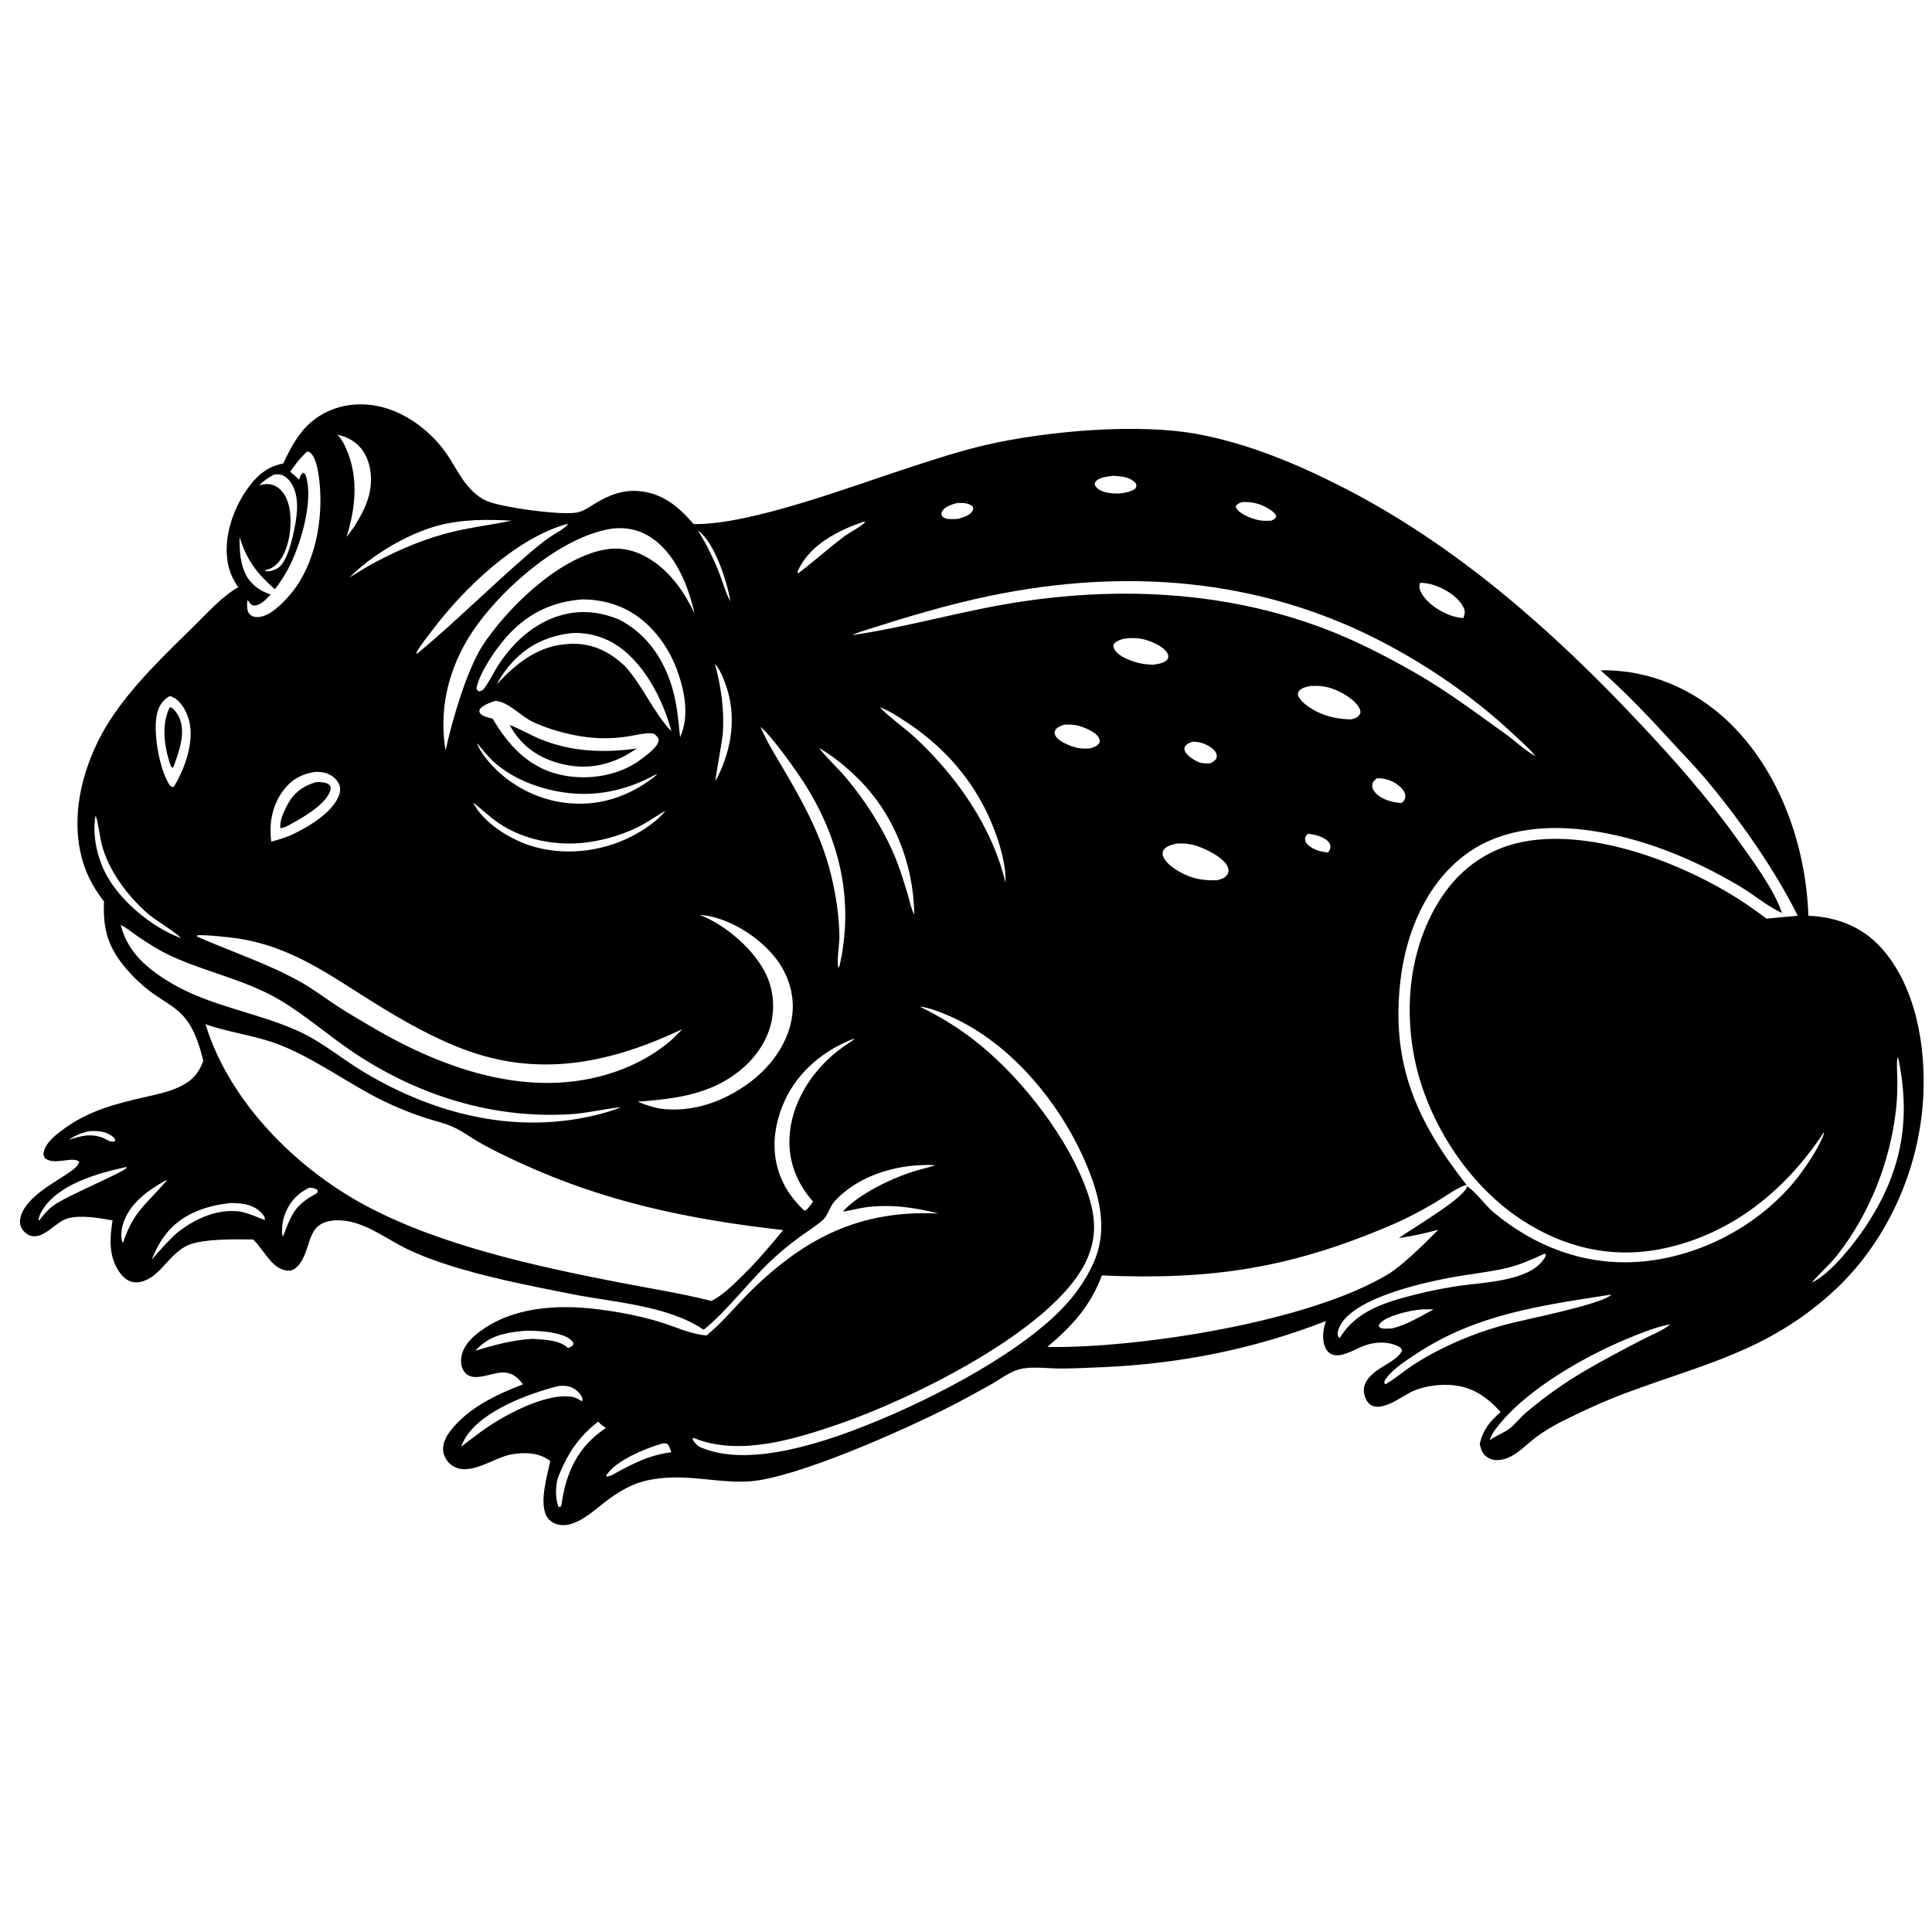 <svg version="1.1" xmlns="http://www.w3.org/2000/svg" style="display: block;" viewBox="0 0 2048 2048" width="1024" height="1024">
<path transform="translate(0,0)" fill="rgb(255,255,255)" d="M 0 0 L 0 2048 L 2048 2048 L 2048 0 L 0 0 z"/>
<path transform="translate(0,0)" fill="rgb(0,0,0)" d="M 1554.63 1256.11 C 1554.12 1256.24 1553.6 1256.36 1553.09 1256.5 C 1544.79 1258.82 1528.85 1270.41 1520.57 1275.21 C 1506.58 1283.32 1492.31 1291.08 1477.45 1297.49 C 1368.97 1344.29 1285.37 1357.09 1168.06 1352.02 C 1155.74 1384.82 1136.45 1405.59 1110.18 1427.88 C 1207.79 1429.26 1387.42 1401.38 1471.34 1350.79 C 1486.32 1341.77 1510.32 1318.16 1523.04 1305.24 C 1523.66 1304.61 1523.89 1304.29 1524.4 1303.66 L 1524.87 1303.21 L 1524.4 1303.66 C 1510.63 1307.29 1497.11 1310.4 1483.01 1312.35 C 1496.51 1302.23 1552.36 1270.39 1555.26 1257.46 C 1555.71 1257.79 1556.16 1258.11 1556.61 1258.45 C 1566.84 1266.12 1574.47 1278.03 1584.62 1286.3 C 1631.57 1324.55 1687.18 1344.03 1748.03 1336.5 C 1809.08 1328.94 1868.82 1295.7 1906.49 1247 C 1914.66 1236.43 1929.89 1213.82 1933.54 1201.32 L 1933.16 1200.59 C 1893.08 1261.51 1835.87 1308.23 1763.16 1323.49 C 1709.28 1334.79 1658.06 1322.78 1612.44 1292.71 C 1555.62 1255.27 1512.66 1188 1499.38 1121.6 C 1487.82 1063.86 1495.51 999.857 1528.7 950.262 C 1549.14 919.724 1578.61 899.26 1614.82 892.285 C 1690.32 877.739 1791 917.237 1853.03 959.731 C 1859.68 964.285 1866.18 969.053 1872.66 973.841 C 1883.66 972.811 1894.67 971.587 1905.68 970.757 C 1881.57 921.855 1842.11 865.885 1806.63 824.136 C 1795.67 811.249 1783.71 799.121 1772.31 786.623 C 1748.39 760.41 1723.42 733.978 1696.73 710.565 C 1748.13 709.652 1796.32 730.403 1833.07 765.904 C 1887 817.993 1914.43 896.782 1916.97 970.766 C 1946.37 971.929 1973.3 981.938 1993.45 1003.95 C 2031 1044.98 2041.61 1109.1 2038.72 1162.97 C 2034.51 1241.39 1999.12 1319.54 1940.19 1371.92 C 1871.87 1432.65 1806.16 1445.86 1724.43 1476.31 C 1700.29 1485.3 1677.39 1495.81 1654.4 1507.41 C 1645.54 1511.88 1637.07 1517.02 1629.07 1522.9 C 1616.27 1532.29 1602.93 1548.58 1585.71 1547.73 C 1580.72 1547.48 1576.11 1545.27 1572.93 1541.37 C 1570.46 1538.34 1569.51 1534.5 1568.6 1530.78 C 1571.95 1515.78 1579.37 1506.59 1590.81 1496.81 C 1574.84 1479.52 1559.51 1469.07 1535.33 1468.03 C 1523.35 1467.51 1509.11 1469.78 1498.08 1474.48 C 1486.68 1479.34 1462.78 1499.45 1450.95 1487.49 C 1447.4 1483.9 1445.48 1477.69 1445.72 1472.7 C 1446.1 1464.94 1451.66 1459.27 1457.29 1454.55 C 1465.82 1447.4 1481.28 1441.72 1486.23 1431.86 C 1485.45 1429.39 1484.8 1428.38 1482.38 1427.2 C 1470.53 1421.44 1456.05 1422.33 1444.14 1427.26 C 1435.58 1430.8 1420.79 1439.82 1411.72 1435.64 C 1407.64 1433.76 1405.35 1430.41 1404 1426.22 C 1401.19 1417.5 1402.84 1408.86 1405.49 1400.36 C 1330.13 1429.86 1251.29 1445.61 1170.38 1449.19 C 1155.35 1449.86 1140.26 1450.58 1125.21 1450.71 C 1111.29 1450.83 1093.76 1447.99 1080.44 1451.51 C 1070.11 1454.25 1058.89 1462.88 1049.56 1468.12 C 1035.3 1476.12 1020.82 1483.96 1006.26 1491.4 C 960.399 1514.82 844.297 1566.97 794.29 1570.33 C 768.234 1572.08 742.31 1565.94 716.251 1566.16 C 701.242 1566.28 684.741 1568.12 670.859 1574.16 C 662.127 1577.96 653.737 1583.05 646.026 1588.62 C 631.086 1599.4 608.35 1623.37 588.185 1614.96 C 583.662 1613.07 580.332 1609.79 578.463 1605.25 C 572.173 1589.96 580.106 1564.37 583.326 1548.72 L 582.147 1547.88 C 570.323 1539.56 555.882 1539.3 542.039 1541.73 C 523.063 1545.06 497.577 1566 479.162 1553.45 C 474.339 1550.16 470.785 1544.59 469.906 1538.81 C 468.618 1530.34 472.957 1522.48 478.035 1516.05 C 497.199 1491.79 526.359 1478.4 554.379 1467.39 C 548.836 1460.54 544.428 1455.86 535.111 1454.95 C 522.732 1453.75 502.663 1466.03 493.163 1455.28 C 489.475 1451.11 488.323 1445.96 488.828 1440.5 C 489.923 1428.64 497.665 1420.06 506.617 1413.04 C 542.495 1384.93 591.585 1382.46 635.016 1388.03 C 656.414 1390.78 678.002 1394.87 698.671 1401.1 C 715.75 1406.26 730.889 1414.02 748.867 1415.64 C 749.177 1415.4 749.49 1415.16 749.797 1414.91 C 765.74 1402.02 780.631 1383.52 795.46 1368.94 C 853.345 1312.02 911.86 1282.37 994.951 1286.37 C 969.214 1279.84 944.114 1276.33 917.622 1279.78 C 909.568 1280.82 901.462 1283.47 893.522 1284.26 C 909.271 1266.66 941.666 1250.84 963.875 1243.22 C 972.753 1240.18 981.89 1238.34 990.762 1235.4 L 991.719 1235.08 C 953.59 1233.29 911.542 1244.51 884.87 1273.23 C 879.305 1279.23 877.995 1288.4 871.623 1293.82 C 864.09 1300.22 855.497 1305.53 847.51 1311.37 C 836.071 1319.73 824.992 1329 814.785 1338.82 C 792.518 1360.26 769.096 1391.23 745.909 1409.59 C 707.697 1383.58 649.66 1380.52 604.991 1371.58 C 560.449 1362.66 514.258 1353.84 471.073 1339.62 C 457.219 1335.06 443.098 1329.75 430.028 1323.26 C 406.861 1311.77 382.631 1292.14 355.566 1293.65 C 322.137 1295.51 332.162 1324.66 315.227 1342.52 C 312.671 1345.21 309.847 1346.85 306.029 1346.89 C 289.26 1347.1 279.608 1324.89 269.223 1314.77 C 268.925 1314.48 268.617 1314.19 268.314 1313.91 C 250.248 1313.58 216.291 1313.08 200.066 1319.6 C 194.726 1321.75 189.58 1325.8 185.311 1329.64 C 177.282 1336.85 170.889 1346.22 162.174 1352.62 C 156.241 1356.97 148.392 1360.46 140.877 1359.06 C 134.611 1357.88 129.944 1353.29 126.419 1348.23 C 115.099 1332 116.218 1312.22 119.342 1293.69 C 105.512 1291.14 85.924 1287.74 72.126 1291.43 C 59.565 1294.8 48.483 1311.46 35.211 1310.48 C 30.877 1310.16 27.129 1307.51 24.468 1304.2 C 21.689 1300.74 20.668 1296.73 21.395 1292.35 C 25.048 1270.35 55.677 1255.04 72.184 1243.61 C 76.179 1240.85 83.028 1236.44 83.964 1231.48 C 76.754 1225.11 57.667 1236.08 47.429 1227.56 C 45.847 1224.49 45.788 1222.47 46.873 1219.28 C 49.95 1210.25 58.67 1203.37 66.087 1197.84 C 93.304 1177.55 121.419 1170.32 153.953 1162.9 C 166.126 1160.12 178.628 1157.54 190.004 1152.24 C 203.038 1146.17 210.589 1138.04 215.517 1124.69 C 199.395 1057.34 176.521 1073.86 137.553 1031.16 C 115.931 1007.47 108.704 987.474 110.277 955.672 C 105.82 949.677 101.463 943.528 97.807 937.008 C 78.559 902.687 78.621 860.901 89.201 823.832 C 95.206 802.793 104.556 782.015 116.459 763.652 C 140.791 726.112 174.551 694.307 206.252 663.068 C 219.832 649.686 235.87 631.824 252.57 622.509 C 247.091 614.58 243.429 606.826 241.612 597.375 C 236.572 571.16 246.327 541.169 261.201 519.645 C 271.089 505.336 282.721 494.508 300.225 491.308 C 307.994 475.105 315.812 459.49 329.667 447.587 C 346.368 433.238 367.709 427.261 389.509 428.913 C 422.627 431.424 454.126 453.611 472.901 480.287 C 481.068 491.889 487.062 504.981 496.384 515.784 C 501.921 522.2 508.574 527.917 516.438 531.234 C 532.162 537.867 597.68 547.115 613.159 542.938 C 619.423 541.248 624.691 537.518 630.141 534.147 C 644.805 525.076 659.913 519.048 677.463 520.582 C 702.186 522.744 719.708 537.188 735.171 555.534 C 794.605 556.751 902.849 515.427 962.105 496.194 C 989.527 487.294 1017.06 478.101 1045.18 471.639 C 1108.75 457.029 1205.93 448.25 1269.97 460.263 C 1323.69 470.339 1375.08 491.859 1423.53 516.614 C 1543.71 578.021 1645.97 668.505 1737.85 766.255 C 1774.68 805.437 1809.62 844.812 1840.92 888.61 C 1856.28 910.106 1880.94 943.025 1888.95 967.836 C 1872.91 960.407 1859.09 948.259 1843.86 939.264 C 1793.81 909.705 1738.52 887.035 1680.52 879.76 C 1635.31 874.091 1587.26 879.147 1550.42 908.214 C 1510.67 939.567 1490.36 989.8 1484.58 1039.03 C 1474.19 1127.49 1501.52 1188.39 1554.63 1256.11 z M 357.082 460.248 L 357.603 460.708 C 360.158 463.524 362.417 466.417 364.176 469.8 C 380.762 501.698 377.627 536.219 367.32 569.297 C 370.144 565.635 372.85 561.87 375.607 558.156 C 382.143 547.452 388.434 536.416 391.379 524.11 C 394.933 509.261 393.731 491.897 385.29 478.857 C 378.659 468.615 369.205 463.43 357.603 460.708 L 357.082 460.248 z M 932.005 749.235 L 932.592 749.74 C 943.3 760.816 959.777 772.127 971.812 783.484 C 1014.97 824.21 1051.99 877.15 1065.85 935.63 C 1066.95 912.524 1055.45 880.104 1045.28 859.492 C 1025.73 819.854 996.407 788.606 959.475 764.529 C 951.301 759.201 941.824 752.91 932.592 749.74 L 932.005 749.235 z M 505.241 787.07 L 505.699 787.673 C 507.356 793.095 511.006 798.451 514.451 802.933 C 534.316 828.78 565.279 846.521 597.512 850.814 C 632.893 855.525 664.675 845.539 692.767 824.136 C 694.267 822.906 695.543 821.888 696.616 820.257 C 667.665 836.134 637.478 844.17 604.233 840.8 C 576.092 837.948 544.726 826.97 523.543 807.681 C 516.923 801.652 511.359 794.581 505.699 787.673 L 505.241 787.07 z M 903.1 673.25 C 957.095 665.556 1010.2 650.236 1063.98 640.811 C 1177.81 620.86 1296.68 625.292 1405.43 666.983 C 1437.99 679.465 1469.42 695.661 1499.67 712.917 C 1533.3 732.095 1564.32 755.446 1595.76 777.938 C 1606.01 785.271 1615.83 794.953 1626.78 801.056 C 1627.04 801.202 1627.31 801.341 1627.58 801.483 L 1628.16 802.188 L 1629.41 803.192 L 1629.89 803.777 L 1629.41 803.192 L 1628.16 802.188 L 1627.58 801.483 C 1621.75 793.866 1613.71 787.201 1606.75 780.601 C 1564.43 740.453 1514.73 705.948 1462.87 679.218 C 1333.35 612.462 1192.13 602.304 1050.68 631.354 C 1004.56 640.825 959.058 654.683 914.251 669.005 C 910.446 670.181 906.788 671.754 903.1 673.25 z M 500.206 849.005 L 500.639 850.478 L 501.538 850.785 C 512.182 871.917 539.585 888.958 561.413 896.147 C 596.378 907.663 636.933 903.374 669.486 886.602 C 681.935 880.189 696.734 870.541 705.388 859.478 L 705.845 859.005 L 705.388 859.478 C 697.53 863.734 690.289 869.068 682.488 873.441 C 664.517 883.516 642.683 890.305 622.291 892.96 C 590.603 897.087 555.47 890.723 528.761 872.61 C 519.285 866.183 511.26 858.159 502.189 851.273 L 501.538 850.785 L 500.639 850.478 L 500.206 849.005 z M 101.271 864.531 C 97.934 883.098 102.021 904.451 109.789 921.484 C 124.017 952.685 159.997 982.74 191.939 994.482 L 193.442 995.216 L 195.435 996.336 L 195.995 996.774 L 195.435 996.336 L 193.442 995.216 L 191.939 994.482 C 184.773 986.887 165.689 976.457 155.724 967.629 C 134.907 949.185 114.923 922.623 107.891 895.297 C 105.939 887.714 103.912 870.903 101.701 865.405 C 101.58 865.104 101.414 864.822 101.271 864.531 z M 1920.6 1359.52 L 1920.14 1359.91 L 1920.6 1359.52 C 1939.48 1351.5 1966.35 1317.28 1977.55 1300.38 C 2014.9 1244.02 2025.94 1189.86 2012.69 1123.76 L 2011.53 1120.17 C 2010.15 1127.85 2011.17 1136.63 2011.25 1144.45 C 2011.36 1154.82 2011.04 1165.1 2009.92 1175.41 C 2003.86 1231.06 1981.88 1286.88 1947.18 1330.97 C 1939.22 1341.08 1929.44 1349.14 1921.17 1358.85 L 1920.6 1359.52 z M 1770.56 1403.89 C 1758.7 1405.8 1746.44 1410.59 1735.24 1414.93 C 1685.47 1434.2 1616.02 1472.64 1584.45 1516.2 C 1582.07 1519.48 1580.26 1522.89 1579.16 1526.8 C 1585.79 1521.6 1593.73 1519.26 1600.14 1514.4 C 1606.36 1509.68 1611.23 1502.84 1617.27 1497.72 C 1636.2 1481.66 1656.79 1466.89 1678.16 1454.25 C 1698.27 1442.35 1719.07 1431.52 1739.77 1420.66 C 1749.18 1415.73 1762.47 1410.63 1770.56 1403.89 L 1770.99 1403.25 L 1770.56 1403.89 z M 325.762 478.528 C 318.615 484.919 313.06 492.185 307.62 500.039 C 310.875 502.757 314.06 505.419 317.009 508.478 C 318.053 505.613 318.64 502.808 321.346 501.083 C 323.508 502.201 323.48 502.441 324.22 504.684 C 332.907 531.018 318.029 579.866 305.213 603.416 C 301.189 610.81 296.664 618.045 291.36 624.594 C 272.106 607.659 261.599 593.86 253.935 569.177 C 253.983 584.905 254.349 598.759 262.534 612.664 C 269.552 622.093 275.945 626.335 286.914 630.243 C 282.603 634.874 276.032 642.019 269.24 641.895 C 267.586 641.865 266.708 641.184 265.531 640.04 C 264.596 639.13 263.676 637.49 262.975 636.443 L 262.13 637.181 C 261.861 641.73 261.299 647.52 264.718 651.161 C 267.034 653.626 270.467 654.348 273.722 654.146 C 286.806 653.334 301.098 638.125 308.978 628.54 C 334.376 597.651 342.771 550.213 338.7 511.296 C 337.843 503.102 335.737 485.401 328.981 479.987 C 327.68 478.944 327.439 479.057 325.762 478.528 z M 290.537 503.045 C 284.595 506.208 279.637 509.601 274.711 514.251 C 281.921 512.904 287.266 512.103 293.82 516.368 C 301.612 521.437 305.232 530.29 306.856 539.11 C 309.912 555.71 306.974 579.557 297.137 593.53 C 294.148 597.776 290.73 600.66 286.114 602.975 L 281.567 604.299 L 281.018 605.3 C 285.172 606.346 290.872 604.453 294.447 602.239 C 304.871 595.783 310.338 569.46 312.509 558.402 C 315.421 543.567 317.294 524.722 308.301 511.467 C 305.882 507.901 301.451 503.727 297.003 503.06 C 294.775 502.726 292.766 502.876 290.537 503.045 z M 1180.42 504.356 C 1174.48 505.161 1165.01 505.566 1161.24 510.813 C 1160.21 512.245 1160.61 512.998 1160.69 514.656 C 1163.33 518.721 1167.92 520.902 1172.54 521.987 C 1177.36 523.116 1182.11 523.152 1187.02 523.068 C 1192.89 522.322 1198.47 521.538 1203.39 518.049 C 1204.79 515.461 1204.83 515.531 1204.23 512.66 C 1198.71 506.124 1191.37 505.242 1183.31 504.576 L 1180.42 504.356 z M 1316.94 532.235 C 1314.06 533.139 1312.29 533.685 1310.22 536.039 C 1309.86 537.742 1310.13 538.247 1311.22 539.714 C 1316.19 546.387 1331.47 551.855 1339.59 552.046 C 1342.28 552.109 1344.99 552.076 1347.67 551.899 C 1350.5 550.557 1351.18 550.32 1352.94 547.775 C 1352.14 543.959 1348.36 541.525 1345.15 539.509 C 1336.43 534.028 1327.21 531.623 1316.94 532.235 z M 1014.77 533.129 C 1009.85 534.503 1002.03 536.648 999.184 541.404 C 997.744 543.815 997.896 544.333 998.443 546.923 C 1001.49 549.979 1004.07 550.234 1008.12 550.258 C 1010.69 550.274 1013.28 550.256 1015.84 549.999 C 1020.82 548.393 1027.87 546.601 1030.8 541.822 C 1032.14 539.646 1031.63 538.761 1030.84 536.62 C 1026.23 532.936 1020.45 533.069 1014.77 533.129 z M 503.444 551.406 C 489.673 552.228 476.332 553.785 463.015 557.521 C 430.718 566.584 394.011 588.435 370.484 612.193 C 379.412 606.735 388.272 601.08 397.5 596.14 C 424.642 581.7 453.123 569.819 483.181 562.958 C 502.73 558.496 522.704 556.019 542.329 551.928 C 529.368 551.146 516.424 550.93 503.444 551.406 z M 915.585 552.935 C 888.895 562.138 859.539 576.766 846.609 603.403 C 845.583 605.516 845.382 605.37 845.784 607.768 L 846.934 607.152 C 863.477 594.568 878.924 580.613 895.585 568.151 C 900.49 564.483 914.29 557.407 917.197 553.164 L 915.585 552.935 z M 601.525 555.312 C 546.793 570.367 491.601 623.859 457.954 668.402 C 452.348 675.823 446.563 682.909 441.832 690.941 C 441.812 691.677 441.68 692.594 441.848 693.307 C 483.262 658.88 521.296 620.66 562.136 585.609 C 568.815 579.877 575.728 574.408 582.912 569.323 C 588.541 565.338 597.235 561.336 601.588 556.249 L 601.525 555.312 z M 649.089 560.314 C 596.232 568.279 537.163 619.68 506.277 661.753 C 478.201 699.998 464.592 745.987 471.963 793.297 C 472.083 794.065 472.231 794.827 472.372 795.59 C 479.095 763.981 494.334 712.012 510.912 685.301 C 537.255 644.846 590.095 593.331 638.905 582.999 C 658.012 578.955 675.406 583.567 691.446 594.26 C 711.894 607.891 725.816 628.389 736.24 650.258 C 729.376 620.311 715.662 585.428 688.189 568.515 C 676.306 561.199 662.898 558.724 649.089 560.314 z M 739.913 562.533 C 749.224 577.443 756.685 592.666 763.053 609.033 C 766.542 618.001 769.402 629.245 774.229 637.426 C 771.072 617.295 757.761 575.876 740.93 563.185 C 740.608 562.942 740.252 562.75 739.913 562.533 z M 1505.29 617.862 C 1504.04 622.525 1504.7 625.035 1507.1 629.217 C 1513.98 641.217 1530.65 651.162 1543.98 654.164 C 1546.35 654.698 1548.81 655.024 1551.22 655.266 C 1552.66 651.011 1553.52 648.394 1551.5 644.186 C 1545.83 632.384 1531.48 623.83 1519.29 619.995 C 1514.58 618.511 1510.21 617.835 1505.29 617.862 z M 616.767 635.406 C 583.332 638.11 557.081 651.517 535.118 677.213 C 524.218 689.965 508.387 713.214 504.998 729.62 C 505.802 731.598 506.017 731.701 507.806 732.902 C 510.484 732.434 511.661 731.804 513.353 729.58 C 519.129 721.991 523.506 712.22 528.857 704.088 C 545.891 678.207 571.159 656.351 602.302 650.374 C 620.743 646.835 638.977 649.48 656.177 656.721 C 684.025 670.912 701.987 696.035 711.462 725.402 C 717.437 743.921 719.015 762.32 720.903 781.536 C 731.089 759.422 725.824 732.31 717.688 710.184 C 707.62 682.804 687.461 656.817 660.535 644.517 C 646.592 638.148 632.045 635.357 616.767 635.406 z M 603.772 671.361 C 575.646 675.143 553.759 687.354 536.386 710.02 C 532.647 714.899 529.462 720.069 526.572 725.489 C 548.286 702.119 571.241 683.789 604.657 682.522 C 627.283 681.664 645.382 690.125 661.622 705.4 C 662.165 705.911 662.701 706.432 663.235 706.952 C 682.03 728.193 692.441 754.766 711.752 775.367 C 702.755 740.973 681.569 699.85 649.747 681.468 C 636.143 673.61 619.436 669.728 603.772 671.361 z M 1197.77 676.401 C 1191.66 676.815 1185.79 677.819 1181.1 682.111 C 1180.13 684.615 1179.84 685.109 1181.05 687.719 C 1184.85 695.917 1199.73 701.147 1208.15 703.043 C 1212.94 704.121 1217.94 704.52 1222.84 704.608 C 1228.45 703.607 1233.85 703.159 1237.86 698.698 C 1238.58 695.956 1238.87 695.245 1237.5 692.557 C 1233.49 684.676 1217.95 678.559 1209.44 677.076 C 1205.64 676.414 1201.62 676.278 1197.77 676.401 z M 757.837 703.764 C 764.427 727.903 767.869 752.319 766.251 777.38 C 765.841 783.737 758.034 826.581 758.298 827.591 C 759.277 826.116 760.174 824.745 760.962 823.156 C 775.891 792.731 780.813 759.186 769.573 726.607 C 767.104 719.45 763.117 709.196 757.837 703.764 z M 1389.15 727.187 C 1384.46 728.141 1379.41 728.975 1376.49 733.201 C 1375.61 734.477 1375.92 735.75 1375.9 737.23 C 1379.89 746.304 1393.74 753.95 1402.8 757.388 C 1412.37 761.024 1422.08 762.403 1432.27 762.55 C 1435.95 761.658 1439.77 760.443 1441.65 756.847 C 1442.47 755.273 1442.12 753.264 1441.44 751.694 C 1437.06 741.694 1421.46 732.996 1411.46 729.707 C 1403.88 727.213 1397.07 726.724 1389.15 727.187 z M 180.1 737.732 C 172.846 742.037 168.81 747.451 166.692 755.705 C 161.774 774.879 168.664 813.701 178.745 830.552 C 179.97 832.601 180.755 833.672 183.105 834.354 L 184.473 833.645 C 195.987 814.906 205.937 786.686 200.645 764.648 C 198.478 755.624 193.024 744.759 184.735 739.84 C 183.22 738.941 181.752 738.309 180.1 737.732 z M 524.823 742.976 C 518.941 745.13 512.887 746.854 508.642 751.71 C 508.29 753.336 507.689 754.056 508.642 755.575 C 511.2 759.651 517.807 760.579 522.171 761.739 C 538.385 789.271 559.367 812.567 591.378 820.65 C 618.252 827.435 649.007 823.886 672.879 809.494 L 673.709 808.984 C 680.309 804.264 695.968 794.001 698.038 785.854 C 698.72 783.169 697.453 781.989 695.861 780.089 C 694.116 778.007 692.671 777.401 689.998 777.319 C 681.839 777.068 672.688 779.586 664.625 780.796 C 645.063 783.732 626.568 782.986 607.241 778.937 C 592.966 775.946 577.567 771.306 564.342 764.991 C 552.138 759.162 538.1 743.285 524.823 742.976 z M 1128.12 768.191 C 1124.27 769.599 1120 770.803 1118.21 774.871 C 1117.49 776.509 1117.86 777.706 1118.53 779.336 C 1121.21 785.835 1135.33 791.273 1141.58 792.668 C 1146.22 793.703 1150.93 793.593 1155.64 793.38 C 1159.29 792.117 1163.9 790.862 1165.54 786.951 C 1166.14 785.514 1165.69 784.125 1165.13 782.73 C 1162.48 776.09 1148.78 770.662 1142.46 769.157 C 1137.68 768.018 1133 767.955 1128.12 768.191 z M 806.196 770.614 L 806.703 771.812 C 813.786 788.112 823.787 803.701 832.74 819.023 C 853.058 853.796 871.256 887.731 880.886 927.183 C 886.104 948.561 889.531 970.532 889.831 992.567 C 889.938 1000.42 886.602 1020.3 888.798 1026.13 L 889.962 1023.8 C 905.539 954.668 890.345 890.03 852.957 830.841 C 844.387 817.275 817.509 779.398 806.196 770.614 z M 1264.93 786.162 C 1261.51 787.198 1257.91 788.109 1256.09 791.5 C 1255.39 792.806 1255.43 794.246 1255.9 795.656 C 1257.68 801.073 1266.82 806.596 1271.85 808.304 C 1275.14 809.422 1279.17 809.21 1282.62 809.237 C 1285.69 807.837 1287.34 806.862 1289.39 804.157 C 1289.94 801.451 1290.25 800.092 1288.83 797.601 C 1285.99 792.656 1277.64 788.175 1272.17 787.097 C 1269.8 786.629 1267.35 786.281 1264.93 786.162 z M 868.318 792.928 L 868.849 793.621 C 877.235 804.374 887.7 813.667 896.529 824.101 C 916.911 848.186 936.346 878.472 948.481 907.625 C 953.796 920.394 957.847 933.64 961.852 946.863 C 964.007 953.979 965.682 963.063 969.145 969.494 C 968.521 915.659 947.342 861.912 908.439 824.154 C 896.744 812.803 882.571 801.027 868.318 792.928 z M 333.916 818.266 C 319.867 820.366 308.745 826.489 300.184 838.066 C 288.523 853.834 284.891 873.097 287.638 892.247 C 294.319 890.339 300.841 888.39 307.292 885.796 C 325.027 877.738 351.493 862.639 359.205 843.537 C 360.902 839.335 361.159 834.9 359.156 830.759 C 356.58 825.434 351.064 821.201 345.471 819.499 C 341.818 818.387 337.722 818.11 333.916 818.266 z M 1459.56 825.013 C 1457.26 826.816 1455.32 828.287 1454.76 831.371 C 1454.18 834.578 1455.46 837.419 1457.51 839.792 C 1464.3 847.614 1475.9 850.769 1485.84 851.19 C 1487.99 849.208 1489.39 847.877 1489.64 844.723 C 1489.95 840.889 1487.75 837.504 1485.13 834.925 C 1478.22 828.125 1469.11 824.717 1459.56 825.013 z M 1386.27 883.82 C 1384.45 886.099 1383.15 887.141 1383.47 890.284 C 1383.84 894.029 1387.76 896.966 1390.73 898.683 C 1396.15 901.805 1400.94 902.975 1407.11 903.589 C 1407.34 903.612 1407.57 903.639 1407.8 903.665 C 1409.35 901.523 1410.53 899.859 1410.27 897.052 C 1409.97 893.87 1407.74 891.437 1405.2 889.727 C 1399.38 885.811 1393.08 884.626 1386.27 883.82 z M 1248 894.192 C 1243.29 895.08 1236.06 896.62 1233.36 901.191 C 1232.04 903.434 1232.17 905.711 1233.12 908.041 C 1237.07 917.787 1252.75 926.341 1262.45 929.62 C 1271.79 932.778 1280.6 933.356 1290.38 933.152 C 1294.7 931.709 1299.18 930.781 1301.42 926.368 C 1302.65 923.951 1302.53 921.818 1301.58 919.341 C 1297.77 909.303 1278.93 900.167 1269.21 896.917 C 1262.05 894.52 1255.5 893.789 1248 894.192 z M 742.058 969.952 C 769.407 980.443 800.594 1007.34 812.752 1034.33 C 821.354 1053.43 821.7 1075.85 814.097 1095.32 C 803.989 1121.21 780.992 1141.18 755.879 1152.07 C 730.526 1163.07 703.208 1165.8 675.964 1167.81 C 683.608 1171.07 691.071 1173.49 699.224 1175.13 C 733.922 1179.87 767.845 1167.7 795.562 1146.78 C 818.003 1129.85 836.076 1104.74 839.801 1076.36 C 842.615 1054.92 835.529 1032.83 822.404 1015.89 C 805.017 993.434 773.216 972.975 744.55 970.062 C 743.723 969.978 742.889 969.976 742.058 969.952 z M 127.961 980.476 C 135.3 1009.43 156.162 1027.08 181.036 1041.86 C 222.893 1066.74 271.927 1073.03 315.933 1092.85 C 341.352 1104.3 362.199 1122.37 385.932 1136.57 C 461.654 1181.87 548.789 1203.53 636.026 1180.93 C 642.54 1179.24 648.89 1177.21 655.233 1174.97 L 658.004 1173.67 C 639.677 1175.57 622.074 1180.14 603.471 1181.2 C 521.103 1185.93 442.136 1160.85 374.141 1115.18 C 348.249 1097.79 324.741 1076.94 297.972 1060.84 C 261.659 1039 220.695 1031.23 182.548 1013.92 C 169.392 1007.94 157.211 1000.21 145.313 992.072 C 139.837 988.326 133.924 983.31 127.961 980.476 z M 208.907 991.455 L 208.914 992.813 C 244.989 1008.81 282.399 1020.86 317.088 1040.02 C 330.844 1047.62 343.432 1057.19 356.539 1065.83 C 368.596 1073.78 381.236 1081.05 393.677 1088.38 C 473.159 1135.25 569.691 1168.54 660.32 1133.17 C 679.024 1125.87 697.182 1115.16 712.333 1101.95 C 715.967 1098.39 719.674 1094.9 723.04 1091.09 C 649.776 1125.66 575.659 1142.28 496.524 1114.11 C 461.002 1101.47 426.389 1081.65 394.525 1061.68 C 342.965 1029.37 302.206 999.157 239.349 993.246 C 229.481 992.318 218.788 990.941 208.907 991.455 z M 974.677 1066.94 C 997.982 1078.13 1019.39 1091.56 1039.37 1107.98 C 1085.36 1145.79 1133 1207.45 1152.73 1263.99 C 1161.72 1289.74 1163.02 1312.64 1150.98 1337.6 C 1115.65 1410.86 963.703 1484.03 889.949 1509.32 C 844.347 1524.96 787.341 1543 739.966 1526.06 C 738.109 1525.39 735.741 1523.84 734.001 1524.82 C 734.893 1528.34 738.507 1531.53 741.368 1533.61 C 787.808 1554.82 858.657 1533.39 904.598 1516.23 C 973.408 1490.53 1074.15 1440.23 1125.31 1387.78 C 1139.17 1373.58 1150.81 1357.31 1158.99 1339.19 C 1173.41 1307.24 1167.35 1274.83 1155.16 1243.16 C 1129.03 1175.25 1074.03 1106.5 1006.67 1077.1 C 996.698 1072.74 985.538 1068.31 974.677 1066.94 z M 217.855 1085.7 C 242.583 1167.22 313.316 1238.12 387.291 1277.8 C 465.707 1319.87 566.895 1342.01 653.769 1358.96 C 687.183 1365.48 721.078 1370.72 754.096 1379.05 C 769.002 1371.7 783.163 1355.8 795.146 1344.2 C 807.453 1331.25 818.867 1317.75 830.212 1303.96 C 731.591 1292.71 642.554 1274.62 551.734 1232.87 C 537.259 1226.21 522.753 1219.35 508.91 1211.44 C 499.529 1206.08 490.218 1199.17 480.45 1194.69 C 470.965 1190.33 460.201 1188.08 450.263 1184.83 C 435.332 1179.94 420.124 1173.78 406.036 1166.86 C 369.473 1148.9 337.064 1124.23 299.149 1108.63 C 272.821 1097.79 244.446 1095.11 217.855 1085.7 z M 904.817 1101.18 C 873.165 1113.23 845.351 1136.36 831.435 1167.7 C 820.117 1193.19 816.918 1221 827.385 1247.36 C 832.933 1261.33 840.92 1271.8 851.493 1282.32 L 853.631 1283.36 C 857.046 1280.85 859.398 1277.14 861.93 1273.78 C 844.657 1254.39 835.401 1230.91 836.968 1204.76 C 838.973 1171.29 857.527 1140.3 882.439 1118.64 C 889.607 1112.4 897.246 1107.23 905.167 1102.01 L 904.817 1101.18 z M 94 1199.12 C 86.052 1201.09 79.713 1203.49 72.932 1208.32 C 85.977 1203.97 95.939 1201.19 109.444 1206.26 C 113.02 1208.15 116.273 1210.28 120.43 1210.27 L 122.319 1209.34 C 121.783 1206.72 120.576 1205.62 118.461 1204.09 C 111.203 1198.82 102.57 1198.63 94 1199.12 z M 133.309 1237.19 C 103.972 1243.63 62.147 1255.03 45.068 1282.51 C 43.017 1285.81 41.165 1289.51 40.878 1293.43 L 42.002 1293.2 C 46.334 1287.44 50.569 1282.49 56.37 1278.12 C 70.084 1267.78 130.615 1243.04 134.64 1237.64 L 133.309 1237.19 z M 175.896 1251.14 C 157.06 1261.61 136.774 1275.91 130.36 1297.73 C 128.656 1303.52 127.819 1310.48 129.546 1316.35 L 130.44 1317.28 C 141.633 1283.78 155.046 1276.72 176.432 1251.79 L 175.896 1251.14 z M 327.768 1258.99 C 314.674 1265.47 305.905 1275.28 301.272 1289.36 C 299.05 1296.11 298.822 1302.51 299.033 1309.51 L 300.01 1308.62 L 299.227 1310.23 L 299.974 1310.36 C 301.195 1307.91 302.111 1305.66 302.935 1303.05 C 310.232 1284.54 315.257 1276.34 333.149 1266.46 C 335.73 1265.04 337.125 1264.51 336.627 1261.49 C 333.502 1259.5 331.554 1258.99 327.768 1258.99 z M 243.544 1275.38 C 217.902 1278.18 192.788 1287 176.192 1307.74 C 169.584 1315.99 164.723 1325.56 160.773 1335.33 C 169.574 1325.23 178.256 1315.27 188.291 1306.35 C 206.957 1291.83 229.888 1281.24 254.112 1284.24 C 261.851 1285.2 280.647 1293.44 280.681 1293.44 C 281.012 1290.86 280.239 1289.68 278.732 1287.65 C 272.914 1279.83 263.665 1276.64 254.266 1275.75 C 250.767 1275.42 247.04 1275.04 243.544 1275.38 z M 1637.31 1328.93 C 1624.22 1334.91 1611.42 1340.78 1597.33 1344.1 C 1577.15 1348.85 1556.33 1350.72 1535.96 1354.61 C 1505.04 1360.52 1429.88 1377.26 1418.87 1409.11 C 1417.87 1412.01 1417.42 1414.33 1418.81 1417.21 L 1420.24 1418.33 C 1437.37 1389.59 1468.82 1380.27 1499.76 1372.41 C 1515.22 1368.48 1530.91 1365.41 1546.69 1363.05 C 1572.89 1359.14 1622.75 1358.46 1637.6 1333.06 C 1638.65 1331.27 1638.67 1331.64 1638.37 1329.4 L 1637.31 1328.93 z M 1707.12 1372.44 C 1633.01 1384.02 1564.81 1392.98 1500.84 1435.42 C 1490.38 1442.36 1477.08 1450.74 1469.52 1460.93 C 1468 1462.98 1467.57 1463.59 1467.46 1466.09 L 1468.53 1467.4 C 1468.83 1467.23 1469.12 1467.07 1469.42 1466.9 C 1479.25 1461.23 1487.97 1453.52 1497.48 1447.28 C 1516.91 1434.53 1538.6 1423.98 1560.29 1415.65 C 1572.57 1410.94 1585.22 1406.95 1597.94 1403.61 C 1618.27 1398.27 1695.85 1383.11 1707.65 1372.87 L 1707.12 1372.44 z M 1503.97 1388.37 C 1493.38 1389.52 1469.67 1394.77 1462.73 1403.02 C 1461.84 1404.09 1461.86 1404.26 1461.44 1405.38 C 1462.36 1407.2 1462.5 1407.41 1464.45 1407.95 C 1467.7 1408.86 1472.09 1408.26 1475.45 1408.22 C 1491.38 1404.49 1505.29 1395.51 1519.69 1388.01 C 1514.53 1388.03 1509.08 1387.69 1503.97 1388.37 z M 549.625 1411.37 C 531.005 1413.66 517.055 1417.43 503.901 1431.83 C 524.313 1425.6 543.07 1420.56 564.517 1419.21 C 577.125 1420.3 592.289 1420.07 602.145 1428.84 C 604.753 1428.36 605.614 1427.22 607.607 1425.59 C 607.837 1423.25 608.2 1423.99 607.001 1422.36 C 601.296 1414.58 584.378 1412.18 575.29 1411.34 C 567.172 1410.6 557.659 1410.22 549.625 1411.37 z M 592.437 1469.16 C 561.539 1476.81 511.117 1495.16 493.469 1523.98 C 491.619 1527 490.154 1530.25 488.794 1533.51 L 509.573 1517.89 C 531.887 1501.37 577.895 1476.2 606.088 1480.66 C 610.077 1481.29 613.424 1483.35 616.818 1485.42 C 617.584 1483.55 617.782 1483.21 616.937 1481.22 C 614.934 1476.49 609.99 1472.27 605.254 1470.47 C 600.966 1468.84 596.947 1468.85 592.437 1469.16 z M 634.047 1506.95 C 616.318 1520.75 603.979 1537.16 595.084 1557.77 C 593.091 1562.39 590.813 1566.82 590.148 1571.87 C 589.064 1580.09 588.894 1589.24 591.954 1597.03 L 593.38 1597.6 C 594.972 1596.33 594.506 1597.02 595.113 1595.77 C 599.22 1564.78 610.133 1537.93 635.704 1518.42 C 637.846 1516.79 640.045 1515.23 642.251 1513.69 C 639.327 1511.6 636.399 1509.7 634.047 1506.95 z M 702.365 1530.1 C 684.971 1535 652.23 1548.23 642.517 1564.26 L 643.364 1565.34 C 645.061 1564.89 646.735 1564.5 648.373 1563.87 C 669.425 1552.21 687.404 1542.52 711.625 1539.42 C 710.494 1536.14 709.71 1532.48 706.895 1530.26 C 705.264 1530.06 704.019 1529.96 702.365 1530.1 z"/>
<path transform="translate(0,0)" fill="rgb(0,0,0)" d="M 184.07 812.458 L 183.505 813.567 L 182.032 813.595 C 181.115 812.091 180.552 810.737 180.011 809.056 C 173.951 790.25 170.971 767.518 180.105 749.411 C 184.4 750.951 188.233 756.617 190.021 760.633 C 197.254 776.878 189.673 796.905 184.07 812.458 z"/>
<path transform="translate(0,0)" fill="rgb(0,0,0)" d="M 662.474 801.236 C 639.216 813.253 616.054 815.97 590.795 808.566 C 568.085 801.91 551.536 789.17 540.203 768.454 C 551.231 772.604 561.741 779 572.724 783.491 C 605.968 797.087 640.092 798.263 675.316 793.43 L 662.474 801.236 z"/>
<path transform="translate(0,0)" fill="rgb(0,0,0)" d="M 308.833 873.291 C 305.383 875.09 301.215 877.804 297.331 877.828 C 296.008 870.705 300.903 860.233 304.213 853.916 C 311.243 840.499 320.658 833.472 334.867 829.074 C 337.414 828.881 339.898 829.011 342.425 829.364 C 345.802 829.837 348.094 830.597 350.212 833.387 C 350.672 835.396 350.701 836.366 350.02 838.379 C 345.113 852.883 321.253 866.46 308.833 873.291 z"/>
<path transform="translate(0,0)" fill="rgb(0,0,0)" d="M 1554.63 1256.11 L 1555.26 1257.46 L 1554.63 1256.11 z"/>
<path transform="translate(0,0)" fill="rgb(0,0,0)" d="M 893.005 1284.78 L 893.522 1284.26 L 893.005 1284.78 z"/>
</svg>